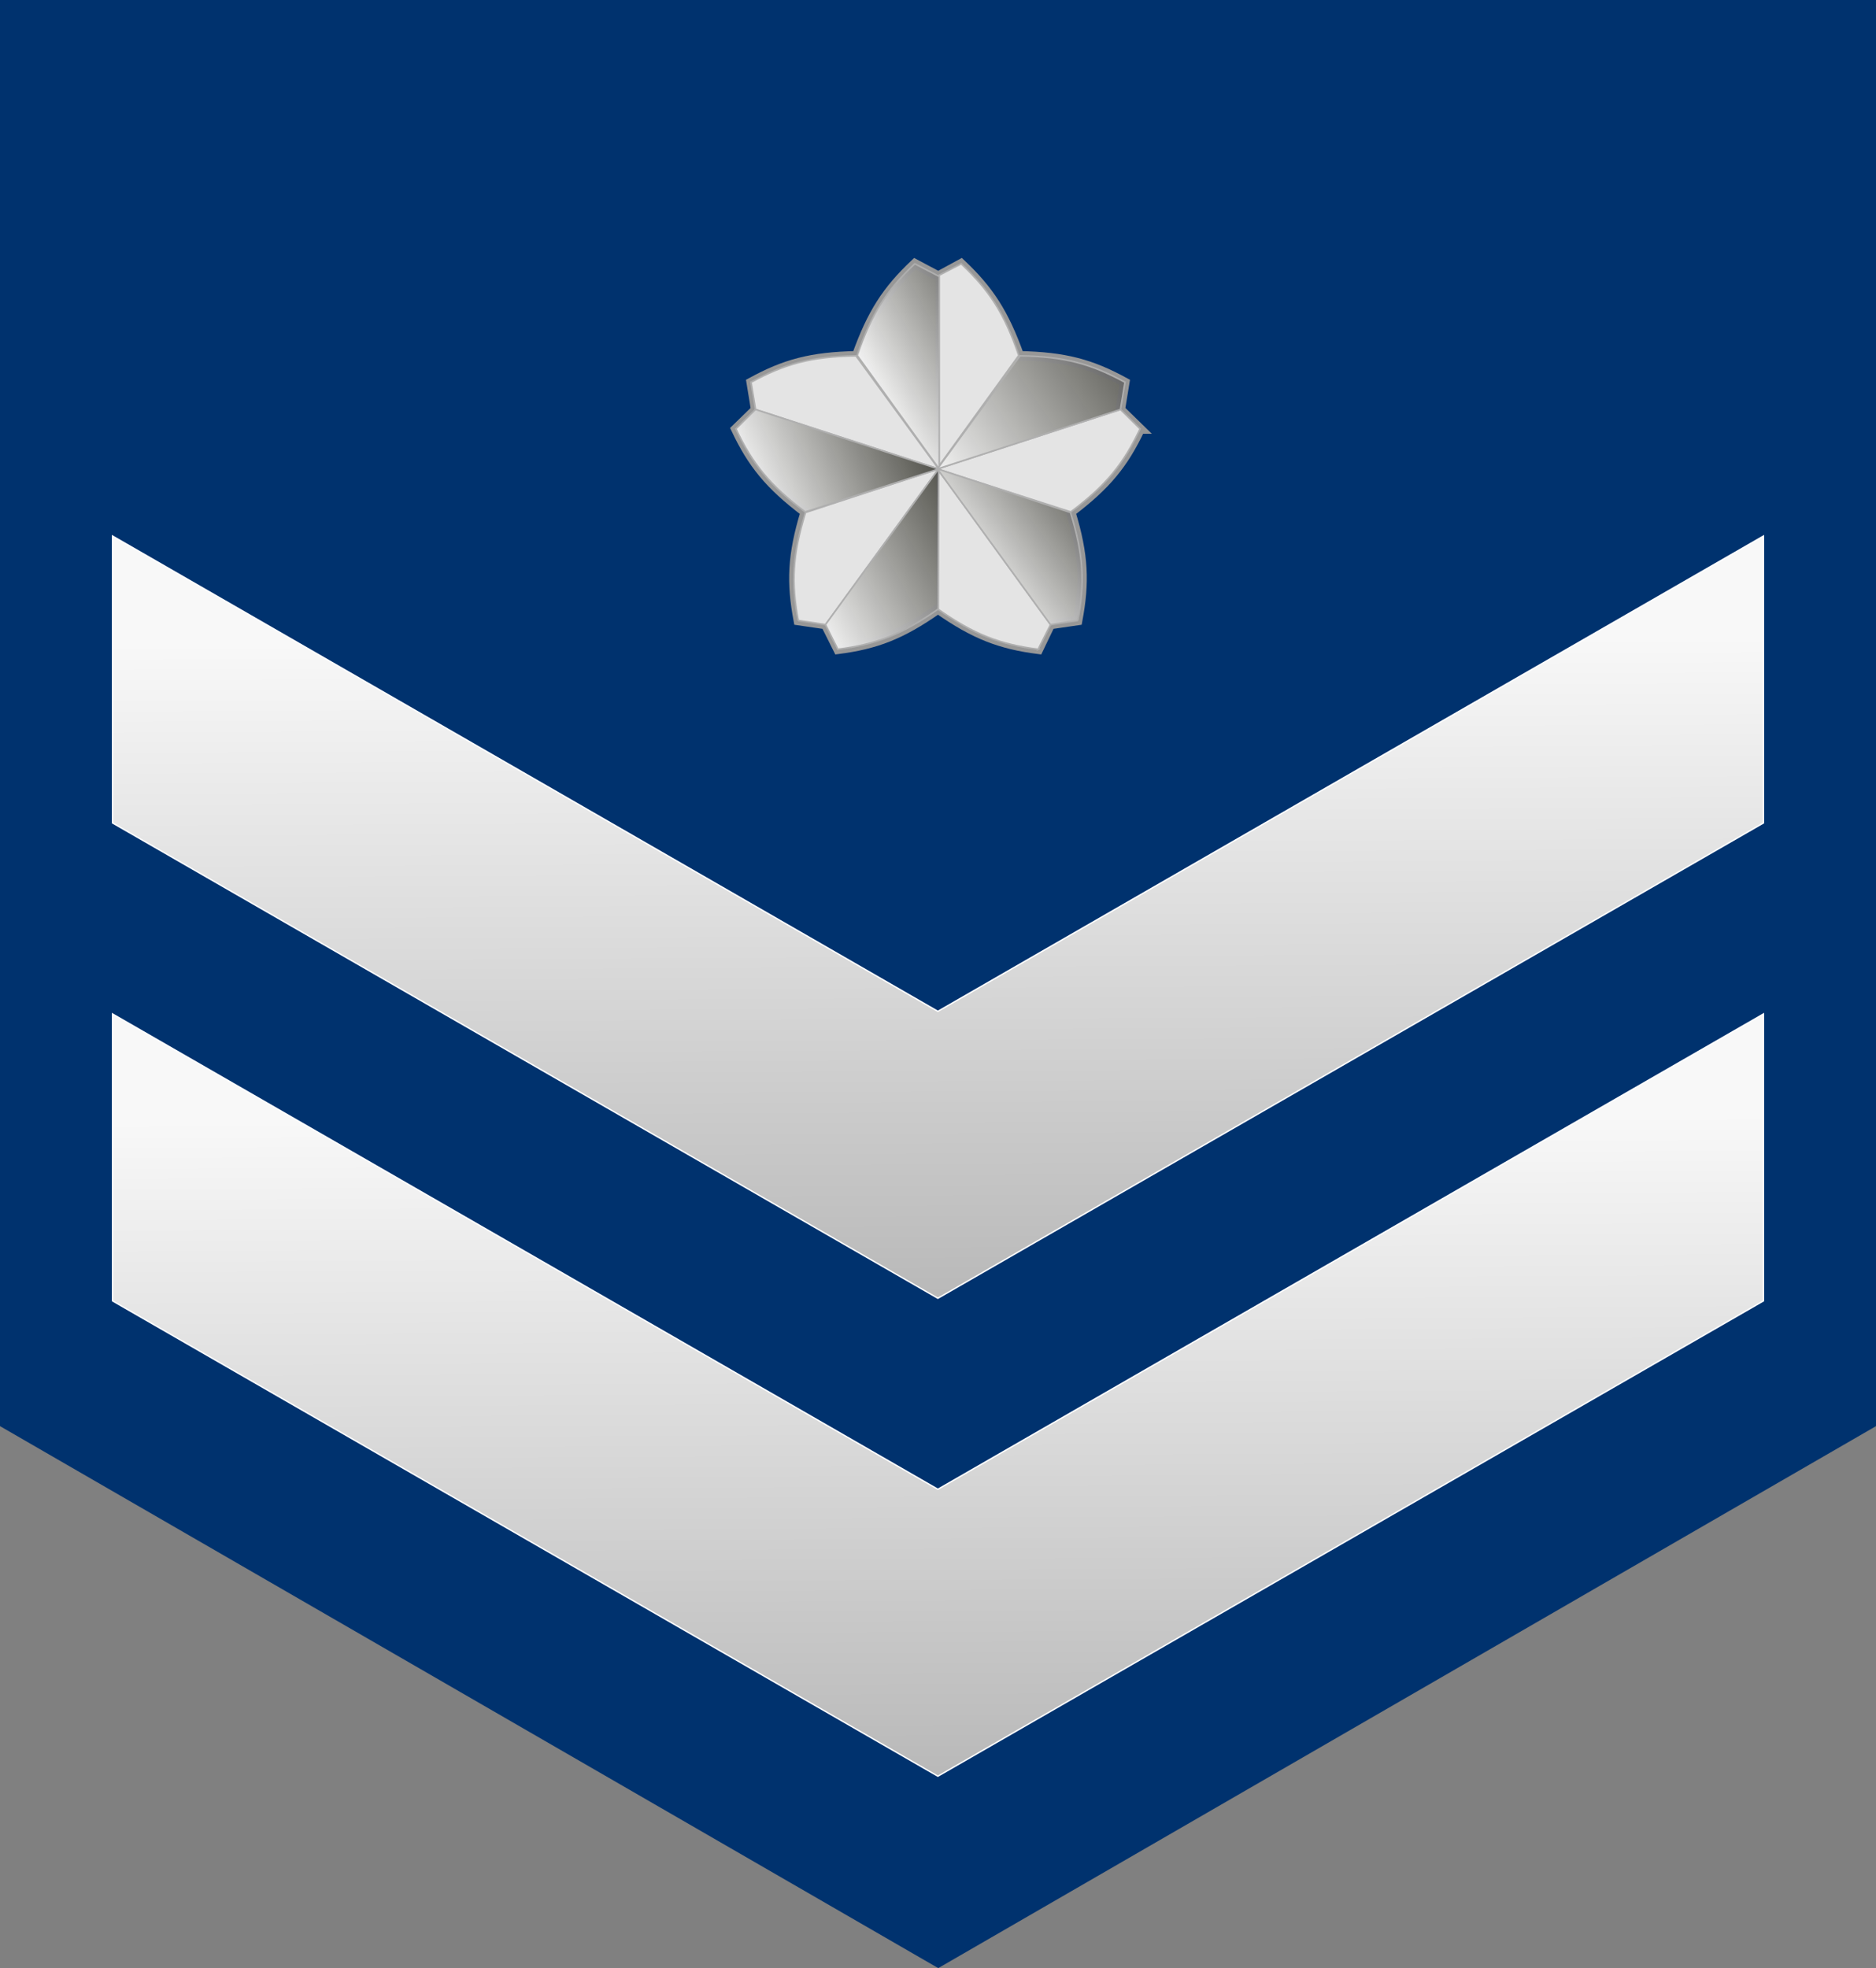 <?xml version="1.0" encoding="UTF-8" standalone="no"?>
<!-- Created with Inkscape (http://www.inkscape.org/) -->

<svg
   xmlns:dc="http://purl.org/dc/elements/1.1/"
   xmlns:cc="http://creativecommons.org/ns#"
   xmlns:rdf="http://www.w3.org/1999/02/22-rdf-syntax-ns#"
   xmlns:svg="http://www.w3.org/2000/svg"
   xmlns="http://www.w3.org/2000/svg"
   xmlns:xlink="http://www.w3.org/1999/xlink"
   xmlns:sodipodi="http://sodipodi.sourceforge.net/DTD/sodipodi-0.dtd"
   xmlns:inkscape="http://www.inkscape.org/namespaces/inkscape"
   width="240.945"
   height="252.719"
   id="svg2"
   version="1.1"
   inkscape:version="0.48.0 r9654"
   sodipodi:docname="JASDF Airman 2nd Class insignia insignia (a).svg">
  <rect width="100%" height="100%" fill="#808080" stroke="none"/>
  <defs
     id="defs4">
    <linearGradient
       id="linearGradient3284-7-3">
      <stop
         style="stop-color:#ecc800;stop-opacity:1;"
         offset="0"
         id="stop3286-4-8" />
      <stop
         id="stop3288-0-7"
         offset="1"
         style="stop-color:#fff3c3;stop-opacity:1;" />
    </linearGradient>
    <linearGradient
       inkscape:collect="always"
       xlink:href="#linearGradient3284-7-3"
       id="linearGradient3392-2"
       gradientUnits="userSpaceOnUse"
       gradientTransform="matrix(0.334,0,0,0.334,58.203,616.494)"
       x1="179.197"
       y1="509.358"
       x2="251.029"
       y2="455.114" />
    <linearGradient
       inkscape:collect="always"
       xlink:href="#linearGradient3284-7-3"
       id="linearGradient3394-7"
       gradientUnits="userSpaceOnUse"
       gradientTransform="matrix(0.334,0,0,0.334,58.17,616.531)"
       x1="94.707"
       y1="474.941"
       x2="175.959"
       y2="440.099" />
    <linearGradient
       inkscape:collect="always"
       xlink:href="#linearGradient3284-7-3"
       id="linearGradient3396-7"
       gradientUnits="userSpaceOnUse"
       gradientTransform="matrix(0.334,0,0,0.334,58.297,616.531)"
       x1="114.139"
       y1="517.271"
       x2="195.62"
       y2="471.435" />
    <linearGradient
       inkscape:collect="always"
       xlink:href="#linearGradient3284-7-3"
       id="linearGradient3395"
       gradientUnits="userSpaceOnUse"
       gradientTransform="matrix(0.334,0,0,0.334,58.485,616.607)"
       x1="129.053"
       y1="427.217"
       x2="196.566"
       y2="389.154" />
    <linearGradient
       inkscape:collect="always"
       xlink:href="#linearGradient3284-7-3"
       id="linearGradient3397"
       gradientUnits="userSpaceOnUse"
       gradientTransform="matrix(0.334,0,0,0.334,58.33,616.494)"
       x1="164.639"
       y1="457.952"
       x2="251.103"
       y2="414.803" />
    <linearGradient
       inkscape:collect="always"
       xlink:href="#linearGradient4428-4-7"
       id="linearGradient3412"
       gradientUnits="userSpaceOnUse"
       gradientTransform="translate(-5.798,712.72)"
       x1="121.35"
       y1="74.578"
       x2="122.286"
       y2="271.794" />
    <linearGradient
       inkscape:collect="always"
       xlink:href="#linearGradient4428-4-7"
       id="linearGradient3428"
       gradientUnits="userSpaceOnUse"
       gradientTransform="translate(-5.798,651.35)"
       x1="121.35"
       y1="74.578"
       x2="122.286"
       y2="271.794" />
    <linearGradient
       id="linearGradient4428-4-7">
      <stop
         style="stop-color:#f8f8f8;stop-opacity:1;"
         offset="0"
         id="stop4432-1-4" />
      <stop
         id="stop4434-4-0"
         offset="1"
         style="stop-color:#646464;stop-opacity:1;" />
    </linearGradient>
    <linearGradient
       y2="271.794"
       x2="122.286"
       y1="93.07"
       x1="121.35"
       gradientTransform="translate(135.256,733.792)"
       gradientUnits="userSpaceOnUse"
       id="linearGradient3798"
       xlink:href="#linearGradient4428-4-7"
       inkscape:collect="always" />
    <linearGradient
       inkscape:collect="always"
       xlink:href="#linearGradient4341-3-7"
       id="linearGradient4290"
       gradientUnits="userSpaceOnUse"
       gradientTransform="matrix(0.334,0,0,0.334,58.485,612.001)"
       x1="138.616"
       y1="420.263"
       x2="221.486"
       y2="374.086" />
    <linearGradient
       id="linearGradient4341-3-7">
      <stop
         id="stop4357-4-4"
         offset="0"
         style="stop-color:#f6f6f6;stop-opacity:1;" />
      <stop
         style="stop-color:#000000;stop-opacity:0.961;"
         offset="1"
         id="stop4345-1-0" />
    </linearGradient>
    <linearGradient
       inkscape:collect="always"
       xlink:href="#linearGradient4341-3-7"
       id="linearGradient4287"
       gradientUnits="userSpaceOnUse"
       gradientTransform="matrix(0.334,0,0,0.334,58.33,611.887)"
       x1="166.088"
       y1="460.27"
       x2="282.398"
       y2="381.189" />
    <linearGradient
       inkscape:collect="always"
       xlink:href="#linearGradient4341-3-7"
       id="linearGradient4284"
       gradientUnits="userSpaceOnUse"
       gradientTransform="matrix(0.334,0,0,0.334,58.203,611.887)"
       x1="184.413"
       y1="504.722"
       x2="259.143"
       y2="450.188" />
    <linearGradient
       inkscape:collect="always"
       xlink:href="#linearGradient4341-3-7"
       id="linearGradient4281"
       gradientUnits="userSpaceOnUse"
       gradientTransform="matrix(0.334,0,0,0.334,58.17,611.924)"
       x1="99.054"
       y1="473.202"
       x2="193.925"
       y2="431.406" />
    <linearGradient
       y2="460.423"
       x2="212.717"
       y1="513.794"
       x1="117.616"
       gradientTransform="matrix(0.334,0,0,0.334,58.297,611.924)"
       gradientUnits="userSpaceOnUse"
       id="linearGradient3854"
       xlink:href="#linearGradient4341-3-7"
       inkscape:collect="always" />
  </defs>
  <sodipodi:namedview
     id="base"
     pagecolor="#ffffff"
     bordercolor="#666666"
     borderopacity="1.0"
     inkscape:pageopacity="0.0"
     inkscape:pageshadow="2"
     inkscape:zoom="2.9518981"
     inkscape:cx="120.47244"
     inkscape:cy="126.35938"
     inkscape:document-units="mm"
     inkscape:current-layer="layer1"
     showgrid="false"
     units="mm"
     showguides="true"
     inkscape:guide-bbox="true"
     inkscape:snap-grids="true"
     fit-margin-top="0"
     fit-margin-left="0"
     fit-margin-right="0"
     fit-margin-bottom="0"
     inkscape:window-width="1280"
     inkscape:window-height="975"
     inkscape:window-x="-4"
     inkscape:window-y="-4"
     inkscape:window-maximized="1"
     inkscape:snap-global="true">
    <inkscape:grid
       type="xygrid"
       id="grid2993"
       empspacing="1"
       visible="true"
       enabled="true"
       snapvisiblegridlinesonly="true"
       units="mm"
       spacingx="0.5mm"
       spacingy="0.5mm" />
  </sodipodi:namedview>
  <g
     inkscape:label="レイヤー 1"
     inkscape:groupmode="layer"
     id="layer1"
     transform="translate(5.498,-643.738)">
    <path
       style="fill:#00326e;fill-opacity:1;fill-rule:nonzero;stroke:none"
       d="m -5.498,643.738 0,183.125 120.504,69.594 120.441,-69.594 0,-183.125 z"
       id="path4371"
       inkscape:connector-curvature="0"
       sodipodi:nodetypes="cccccc" />
    <path
       style="fill:url(#linearGradient3428);fill-opacity:1.0;fill-rule:nonzero;stroke:#ffffff;stroke-width:0.177;stroke-miterlimit:4;stroke-opacity:1;stroke-dasharray:none"
       d="M 220.99,712.568 114.959,773.599 8.959,712.568 l 0,36.844 106,61.031 106.031,-61.031 0,-36.844 z"
       id="path3373-9"
       inkscape:connector-curvature="0" />
    <path
       style="fill:url(#linearGradient3412);fill-opacity:1.0;fill-rule:nonzero;stroke:#ffffff;stroke-width:0.177;stroke-miterlimit:4;stroke-opacity:1;stroke-dasharray:none"
       d="M 220.99,773.938 114.959,834.969 8.959,773.938 l 0,36.844 106,61.031 106.031,-61.031 0,-36.844 z"
       id="path3373"
       inkscape:connector-curvature="0" />
    <g
       transform="translate(4.8223576e-6,-61.37)"
       id="g4298">
      <path
         sodipodi:nodetypes="cccccccccccccccccccccc"
         inkscape:connector-curvature="0"
         id="path3688-0-7-9-8-2"
         d="m 140.937,760.194 -2.549,-2.485 0.573,-3.504 c -4.326,-2.364 -7.682,-3.287 -13.539,-3.409 -1.961,-5.483 -3.901,-8.435 -7.486,-11.819 l -2.931,1.593 -2.995,-1.593 c -3.585,3.384 -5.525,6.336 -7.486,11.819 -5.857,0.121 -9.213,1.044 -13.539,3.409 l 0.573,3.504 -2.549,2.485 c 2.111,4.456 4.312,7.181 8.92,10.672 -1.695,5.539 -1.804,9.076 -0.892,13.921 l 3.504,0.51 1.593,3.186 c 4.873,-0.628 8.119,-1.872 12.806,-5.161 0.016,0.012 0.048,-0.01 0.064,0 4.688,3.288 7.997,4.533 12.87,5.161 l 1.529,-3.186 3.504,-0.51 c 0.912,-4.845 0.803,-8.383 -0.892,-13.921 4.608,-3.491 6.809,-6.216 8.92,-10.672 z"
         style="color:#000000;fill:#ffff00;fill-opacity:1;stroke:#979797;stroke-width:1.223;stroke-linecap:butt;stroke-linejoin:miter;stroke-miterlimit:4;stroke-opacity:1;stroke-dasharray:none;stroke-dashoffset:0;marker:none;visibility:visible;display:inline;overflow:visible;enable-background:accumulate" />
      <path
         sodipodi:nodetypes="ccccc"
         inkscape:connector-curvature="0"
         id="path3688-0-7-9-3"
         d="m 117.954,738.98 -3.143,1.629 0,24.73 10.539,-14.591 c -1.865,-5.451 -3.81,-8.384 -7.395,-11.768 z"
         style="color:#000000;fill:#e4e4e4;fill-opacity:1;stroke:#afafaf;stroke-width:0.204;stroke-linecap:butt;stroke-linejoin:miter;stroke-miterlimit:4;stroke-opacity:1;stroke-dasharray:none;stroke-dashoffset:0;marker:none;visibility:visible;display:inline;overflow:visible;enable-background:accumulate" />
      <path
         sodipodi:nodetypes="ccccc"
         inkscape:connector-curvature="0"
         id="path3688-0-7-9-4-2"
         d="m 140.931,760.173 -2.521,-2.486 -23.52,7.642 17.134,5.514 c 4.608,-3.459 6.796,-6.214 8.907,-10.67 z"
         style="color:#000000;fill:#e4e4e4;fill-opacity:1;stroke:#afafaf;stroke-width:0.204;stroke-linecap:butt;stroke-linejoin:miter;stroke-miterlimit:4;stroke-opacity:1;stroke-dasharray:none;stroke-dashoffset:0;marker:none;visibility:visible;display:inline;overflow:visible;enable-background:accumulate" />
      <path
         sodipodi:nodetypes="ccccc"
         inkscape:connector-curvature="0"
         id="path3688-0-7-9-4-8-2"
         d="m 127.841,788.481 1.586,-3.166 -14.536,-20.007 0.051,17.999 c 4.713,3.314 8.01,4.543 12.9,5.174 z"
         style="color:#000000;fill:#e4e4e4;fill-opacity:1;stroke:#afafaf;stroke-width:0.204;stroke-linecap:butt;stroke-linejoin:miter;stroke-miterlimit:4;stroke-opacity:1;stroke-dasharray:none;stroke-dashoffset:0;marker:none;visibility:visible;display:inline;overflow:visible;enable-background:accumulate" />
      <path
         sodipodi:nodetypes="ccccc"
         inkscape:connector-curvature="0"
         id="path3688-0-7-9-6-5-4-1"
         d="m 90.96,754.194 0.578,3.493 23.52,7.642 -10.62,-14.532 c -5.761,0.089 -9.151,1.033 -13.477,3.397 z"
         style="color:#000000;fill:#e4e4e4;fill-opacity:1;stroke:#afafaf;stroke-width:0.204;stroke-linecap:butt;stroke-linejoin:miter;stroke-miterlimit:4;stroke-opacity:1;stroke-dasharray:none;stroke-dashoffset:0;marker:none;visibility:visible;display:inline;overflow:visible;enable-background:accumulate" />
      <path
         sodipodi:nodetypes="ccccc"
         inkscape:connector-curvature="0"
         id="path3688-0-7-9-6-5-8-6-6"
         d="m 97.021,784.785 3.501,0.53 14.536,-20.007 -17.102,5.61 c -1.695,5.507 -1.846,9.022 -0.934,13.867 z"
         style="color:#000000;fill:#e4e4e4;fill-opacity:1;stroke:#afafaf;stroke-width:0.204;stroke-linecap:butt;stroke-linejoin:miter;stroke-miterlimit:4;stroke-opacity:1;stroke-dasharray:none;stroke-dashoffset:0;marker:none;visibility:visible;display:inline;overflow:visible;enable-background:accumulate" />
      <path
         sodipodi:nodetypes="ccccc"
         inkscape:connector-curvature="0"
         id="path3688-0-7-9-6-8"
         d="m 111.994,738.98 3.143,1.629 0,24.73 -10.539,-14.591 c 1.865,-5.451 3.81,-8.384 7.395,-11.768 z"
         style="color:#000000;fill:url(#linearGradient4290);fill-opacity:1;stroke:#afafaf;stroke-width:0.204;stroke-linecap:butt;stroke-linejoin:miter;stroke-miterlimit:4;stroke-opacity:1;stroke-dasharray:none;stroke-dashoffset:0;marker:none;visibility:visible;display:inline;overflow:visible;enable-background:accumulate" />
      <path
         sodipodi:nodetypes="ccccc"
         inkscape:connector-curvature="0"
         id="path3688-0-7-9-6-5-5"
         d="m 138.988,754.194 -0.578,3.493 -23.52,7.642 10.62,-14.532 c 5.761,0.089 9.151,1.033 13.477,3.397 z"
         style="color:#000000;fill:url(#linearGradient4287);fill-opacity:1;stroke:#afafaf;stroke-width:0.204;stroke-linecap:butt;stroke-linejoin:miter;stroke-miterlimit:4;stroke-opacity:1;stroke-dasharray:none;stroke-dashoffset:0;marker:none;visibility:visible;display:inline;overflow:visible;enable-background:accumulate" />
      <path
         sodipodi:nodetypes="ccccc"
         inkscape:connector-curvature="0"
         id="path3688-0-7-9-6-5-8-7"
         d="m 132.927,784.785 -3.501,0.53 -14.536,-20.007 17.102,5.61 c 1.695,5.507 1.846,9.022 0.934,13.867 z"
         style="color:#000000;fill:url(#linearGradient4284);fill-opacity:1;stroke:#afafaf;stroke-width:0.204;stroke-linecap:butt;stroke-linejoin:miter;stroke-miterlimit:4;stroke-opacity:1;stroke-dasharray:none;stroke-dashoffset:0;marker:none;visibility:visible;display:inline;overflow:visible;enable-background:accumulate" />
      <path
         sodipodi:nodetypes="ccccc"
         inkscape:connector-curvature="0"
         id="path3688-0-7-9-4-6-6"
         d="m 89.017,760.173 2.521,-2.486 23.52,7.642 -17.134,5.514 c -4.608,-3.459 -6.796,-6.214 -8.907,-10.67 z"
         style="color:#000000;fill:url(#linearGradient4281);fill-opacity:1;stroke:#afafaf;stroke-width:0.204;stroke-linecap:butt;stroke-linejoin:miter;stroke-miterlimit:4;stroke-opacity:1;stroke-dasharray:none;stroke-dashoffset:0;marker:none;visibility:visible;display:inline;overflow:visible;enable-background:accumulate" />
      <path
         sodipodi:nodetypes="ccccc"
         inkscape:connector-curvature="0"
         id="path3688-0-7-9-4-8-0-1"
         d="m 102.107,788.481 -1.585,-3.166 14.536,-20.007 -0.051,17.999 c -4.713,3.314 -8.01,4.543 -12.9,5.174 z"
         style="color:#000000;fill:url(#linearGradient3854);fill-opacity:1;stroke:#afafaf;stroke-width:0.204;stroke-linecap:butt;stroke-linejoin:miter;stroke-miterlimit:4;stroke-opacity:1;stroke-dasharray:none;stroke-dashoffset:0;marker:none;visibility:visible;display:inline;overflow:visible;enable-background:accumulate" />
    </g>
  </g>
</svg>
